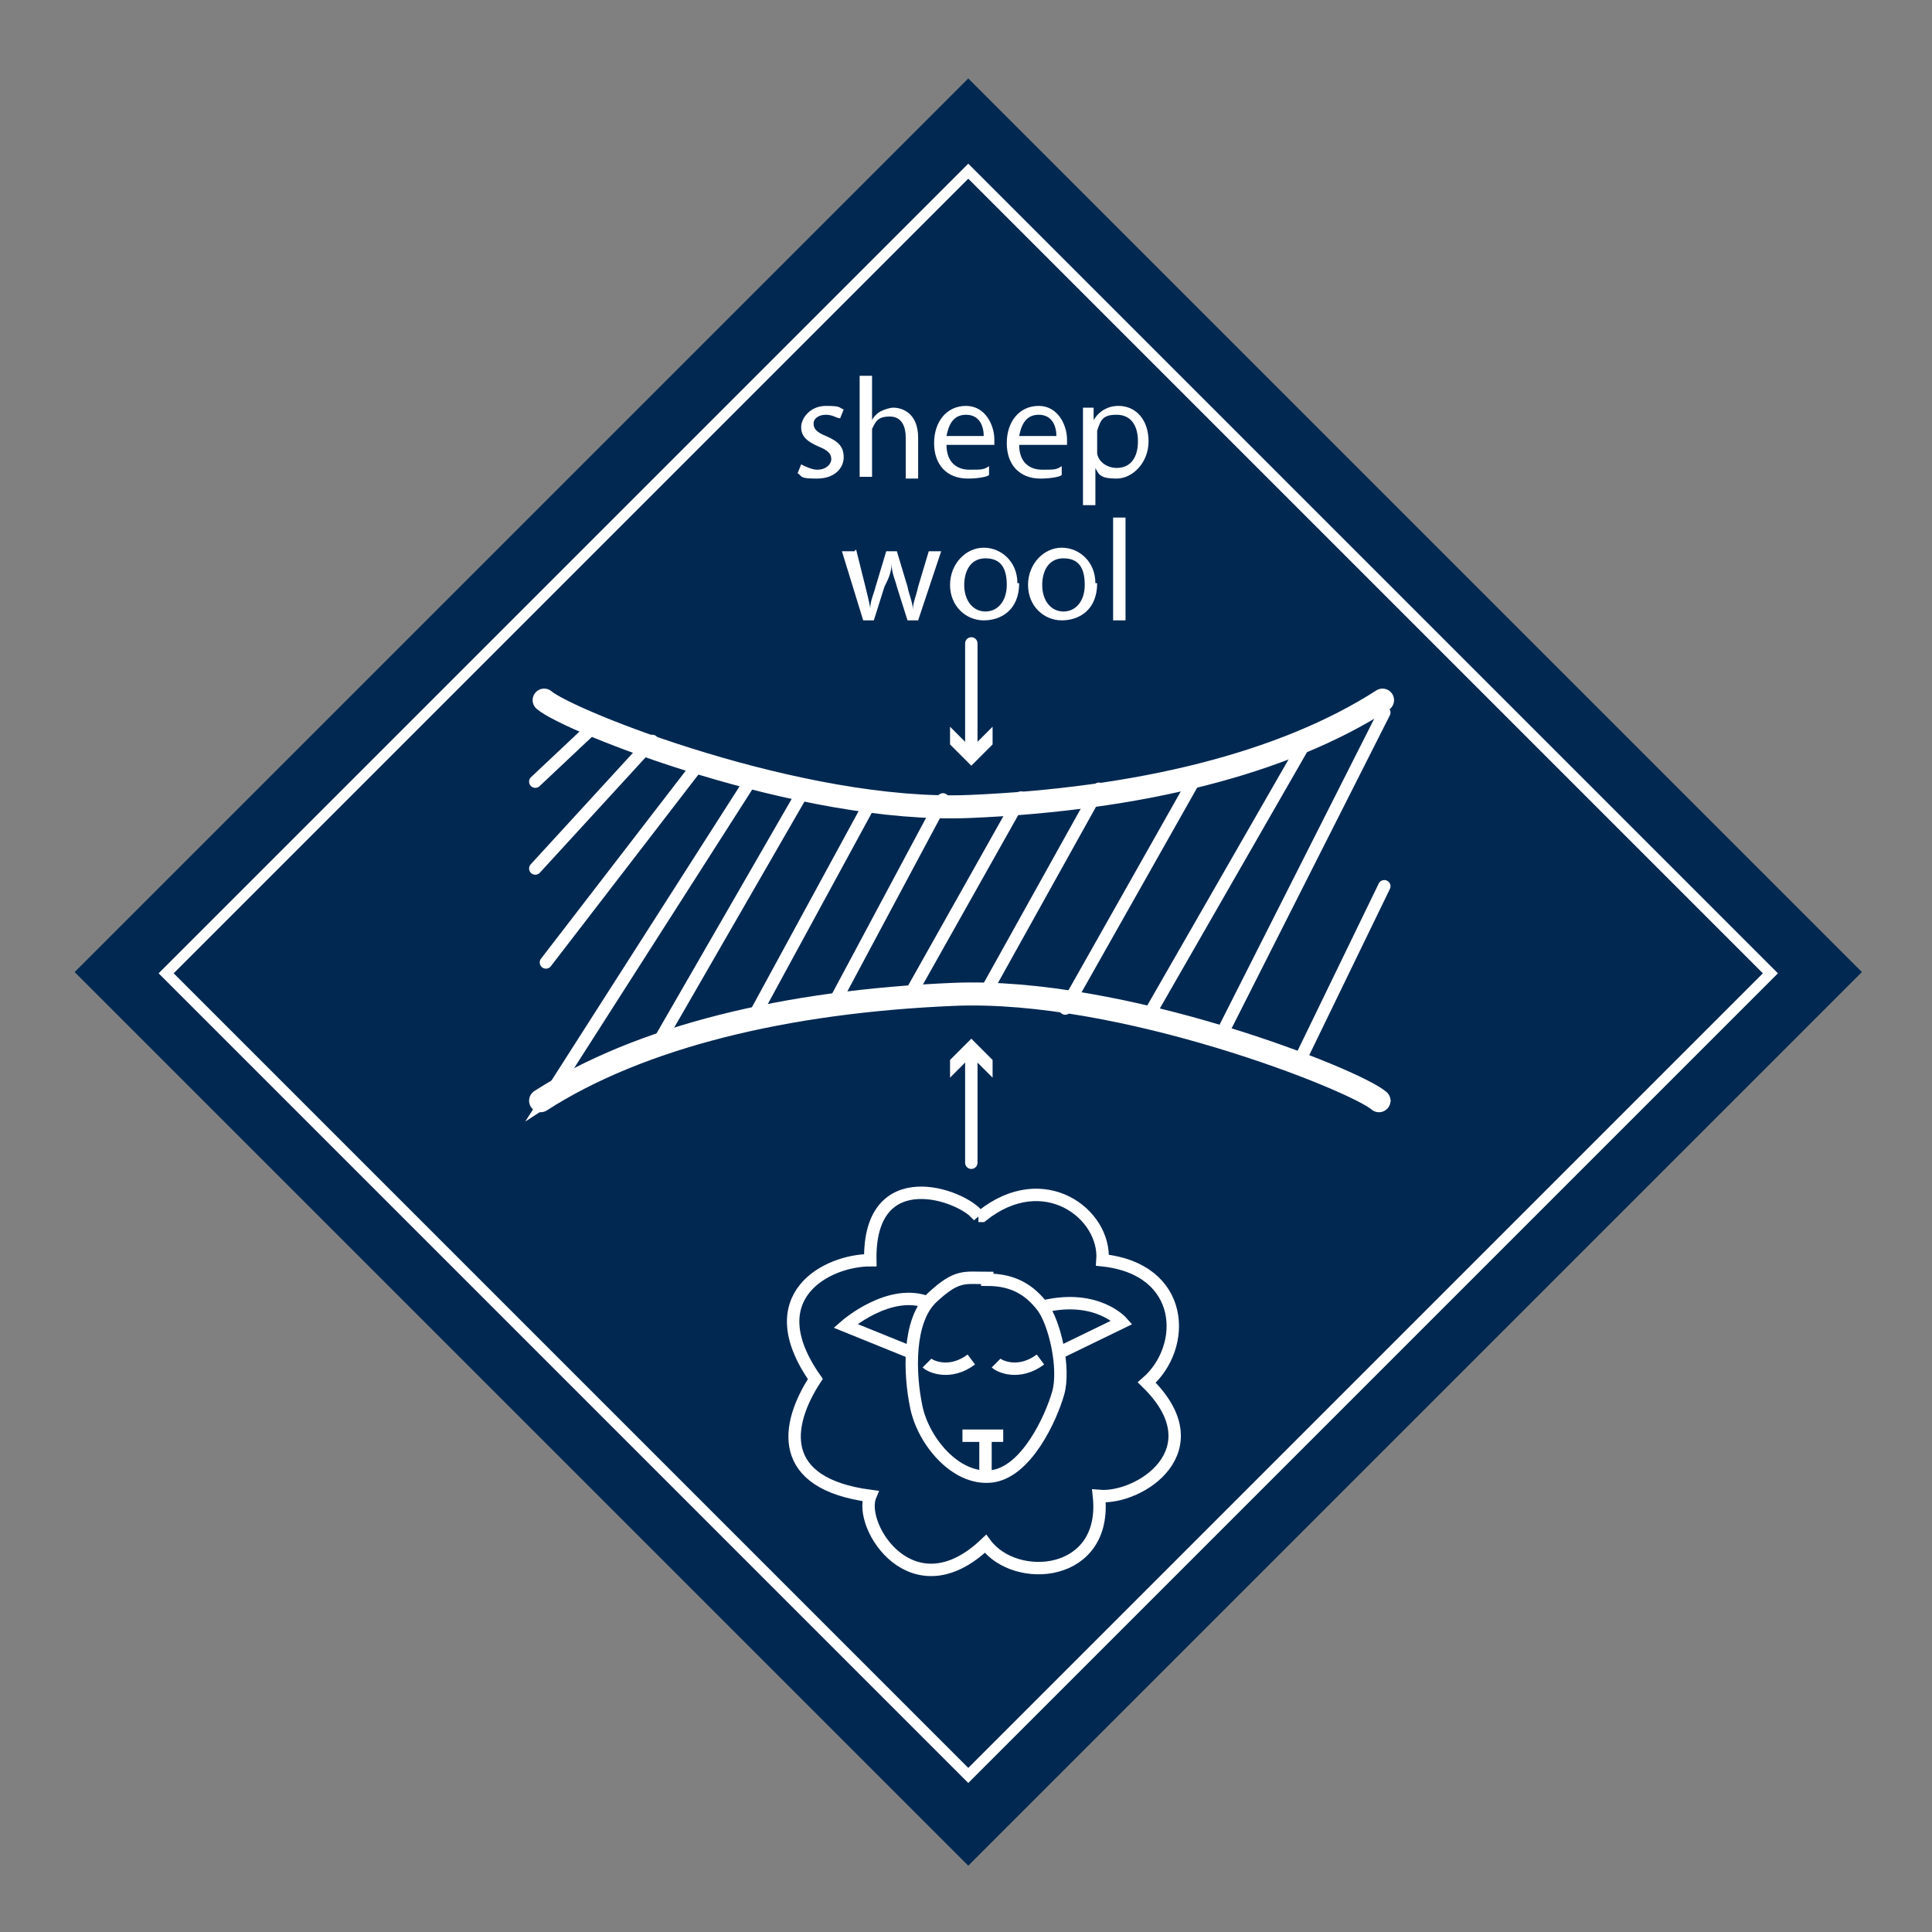 <?xml version="1.0" encoding="UTF-8"?>
<svg id="Ebene_1" xmlns="http://www.w3.org/2000/svg" version="1.1" viewBox="0 0 109 109">
  <rect x="0" y="0" width="109" height="109" fill="#808080" stroke="none"/>
  <!-- Generator: Adobe Illustrator 29.5.0, SVG Export Plug-In . SVG Version: 2.1.0 Build 137)  -->
  <defs>
    <style>
      .st0 {
        stroke-width: 1.3px;
      }

      .st0, .st1 {
        stroke-linecap: round;
      }

      .st0, .st1, .st2, .st3 {
        fill: none;
        stroke: #fff;
      }

      .st0, .st1, .st3 {
        stroke-miterlimit: 10;
      }

      .st1, .st3 {
        stroke-width: .7px;
      }

      .st4 {
        fill: #002851;
      }

      .st2 {
        stroke-miterlimit: 4;
        stroke-width: .6px;
      }

      .st5 {
        fill: #fff;
      }
    </style>
  </defs>
  <rect class="st4" x="19" y="19.2" width="71.3" height="71.3" transform="translate(-22.8 54.7) rotate(-45)"/>
  <rect class="st2" x="22.6" y="22.9" width="64" height="64" transform="translate(-22.8 54.7) rotate(-45)"/>
  <g>
    <path class="st3" d="M55.2,68.6c-.9-1.2-6.2-3.1-6.1,2.5-2.4,0-6.4,2-3.1,6.7-1.7,2.6-2.2,5.9,3.1,6.6-.7,1.7,2.4,6.6,6.5,2.7,1.7,2.3,6.9,1.9,6.4-2.7,2.3.2,6.6-2.6,2.7-6.4,2.3-2,2.2-6.4-2.5-6.9.2-2.6-3.3-5.3-6.8-2.5h-.2Z"/>
    <path class="st3" d="M55.7,72.2c1.5,0,2.4.6,3.1,1.5s1.3,3.5.9,4.9-1.8,4.5-3.8,4.7-3.8-2-4.2-3.9-.5-4.9.9-6.2,1.8-1.1,3.1-1.1h0Z"/>
    <path class="st3" d="M51.4,76.3l-3.7-1.5s2.5-2.2,4.7-1.3"/>
    <path class="st3" d="M59.8,76.3l3.5-1.7s-1.4-1.6-4.4-.9"/>
    <line class="st3" x1="55.6" y1="83.4" x2="55.6" y2="81.2"/>
    <line class="st3" x1="54.3" y1="81" x2="56.6" y2="81"/>
    <path class="st3" d="M52.3,76.9c.2.2,1.3.7,2.5-.2"/>
    <path class="st3" d="M56.2,76.9c.2.2,1.3.7,2.5-.2"/>
  </g>
  <g>
    <path class="st0" d="M30.7,39.5c1.4,1.2,14.5,6.4,24,6,9.5-.4,17.7-2.4,23.3-6"/>
    <path class="st0" d="M77.8,62.1c-1.4-1.2-14.5-6.4-24-6s-17.7,2.4-23.3,6"/>
    <g>
      <path class="st1" d="M78.1,62.1c-1.4-1.2-14.5-6.4-24-6s-12.6,1.2-16.9,2.8c-2.3.9-4.4,1.9-6.4,3.2l11.7-18.3"/>
      <line class="st1" x1="30.2" y1="44.1" x2="33.6" y2="40.9"/>
      <line class="st1" x1="30.2" y1="49" x2="36.8" y2="41.8"/>
      <line class="st1" x1="30.8" y1="54.3" x2="39.5" y2="43"/>
      <line class="st1" x1="45.4" y1="44.5" x2="37.1" y2="58.9"/>
      <line class="st1" x1="42.4" y1="57.6" x2="49.2" y2="45.1"/>
      <line class="st1" x1="47" y1="56.7" x2="53.2" y2="45.1"/>
      <line class="st1" x1="51.3" y1="56.2" x2="57.6" y2="45"/>
      <line class="st1" x1="55.6" y1="56" x2="62" y2="44.5"/>
      <line class="st1" x1="60.1" y1="56.9" x2="67.5" y2="43.8"/>
      <line class="st1" x1="64.8" y1="57.3" x2="73.7" y2="41.8"/>
      <line class="st1" x1="68.9" y1="58.4" x2="78.1" y2="40.2"/>
      <line class="st1" x1="73.2" y1="60.1" x2="78.1" y2="50"/>
    </g>
    <g>
      <line class="st1" x1="54.8" y1="59.4" x2="54.8" y2="65.6"/>
      <polygon class="st5" points="53.6 60.8 54.8 59.6 56 60.8 56 59.8 54.8 58.6 53.6 59.8 53.6 60.8"/>
    </g>
    <g>
      <line class="st1" x1="54.8" y1="42.4" x2="54.8" y2="36.3"/>
      <polygon class="st5" points="56 41 54.8 42.2 53.6 41 53.6 42 54.8 43.2 56 42 56 41"/>
    </g>
  </g>
  <g>
    <path class="st5" d="M45.2,26.2c.2.1.6.3.9.3.5,0,.8-.3.8-.6s-.2-.5-.7-.7c-.7-.3-1-.6-1-1.1s.5-1.2,1.4-1.2.7.1,1,.2l-.2.5c-.2,0-.4-.2-.8-.2s-.7.2-.7.5.2.5.7.7c.7.3,1,.6,1,1.2s-.5,1.2-1.5,1.2-.8-.1-1.1-.3l.2-.5Z"/>
    <path class="st5" d="M48.5,21.2h.7v2.5h0c.1-.2.3-.4.5-.5.2-.1.5-.2.7-.2.5,0,1.4.3,1.4,1.7v2.3h-.7v-2.3c0-.6-.2-1.2-.9-1.2s-.8.3-1,.7c0,0,0,.2,0,.3v2.4h-.7v-5.8Z"/>
    <path class="st5" d="M53.4,25.1c0,1,.6,1.4,1.3,1.4s.8,0,1.1-.2v.5c-.1.1-.6.2-1.2.2-1.2,0-1.9-.8-1.9-2s.7-2.1,1.8-2.1,1.6,1.1,1.6,1.9,0,.3,0,.3h-2.8ZM55.5,24.6c0-.5-.2-1.2-1-1.2s-1,.7-1.1,1.2h2.1Z"/>
    <path class="st5" d="M57.5,25.1c0,1,.6,1.4,1.3,1.4s.8,0,1.1-.2v.5c-.1.1-.6.2-1.2.2-1.2,0-1.9-.8-1.9-2s.7-2.1,1.8-2.1,1.6,1.1,1.6,1.9,0,.3,0,.3h-2.8ZM59.6,24.6c0-.5-.2-1.2-1-1.2s-1,.7-1.1,1.2h2.1Z"/>
    <path class="st5" d="M61.1,24.3c0-.5,0-.9,0-1.3h.6v.7h0c.3-.5.8-.8,1.4-.8,1,0,1.7.8,1.7,2s-.9,2.1-1.8,2.1-1-.2-1.2-.6h0v2.1h-.7v-4.3ZM61.9,25.3c0,.1,0,.2,0,.3.1.5.6.8,1.1.8.8,0,1.2-.6,1.2-1.5s-.4-1.5-1.2-1.5-.9.3-1.1.9c0,0,0,.2,0,.3v.7Z"/>
    <path class="st5" d="M48.3,31l.5,2c.1.4.2.8.3,1.3h0c0-.4.2-.8.3-1.2l.6-2h.6l.6,2c.1.5.3.9.3,1.3h0c0-.4.2-.8.3-1.3l.6-2h.7l-1.3,3.9h-.6l-.6-1.9c-.1-.4-.3-.8-.3-1.3h0c0,.5-.2.9-.4,1.3l-.6,1.9h-.6l-1.2-3.9h.7Z"/>
    <path class="st5" d="M57.5,32.9c0,1.5-1,2.1-2,2.1s-1.9-.8-1.9-2,.9-2.1,1.9-2.1,1.9.8,1.9,2ZM54.4,33c0,.9.5,1.5,1.2,1.5s1.2-.6,1.2-1.5-.3-1.5-1.2-1.5-1.2.8-1.2,1.5Z"/>
    <path class="st5" d="M61.9,32.9c0,1.5-1,2.1-2,2.1s-1.9-.8-1.9-2,.9-2.1,1.9-2.1,1.9.8,1.9,2ZM58.8,33c0,.9.5,1.5,1.2,1.5s1.2-.6,1.2-1.5-.3-1.5-1.2-1.5-1.2.8-1.2,1.5Z"/>
    <path class="st5" d="M62.8,29.2h.7v5.8h-.7v-5.8Z"/>
  </g>
</svg>